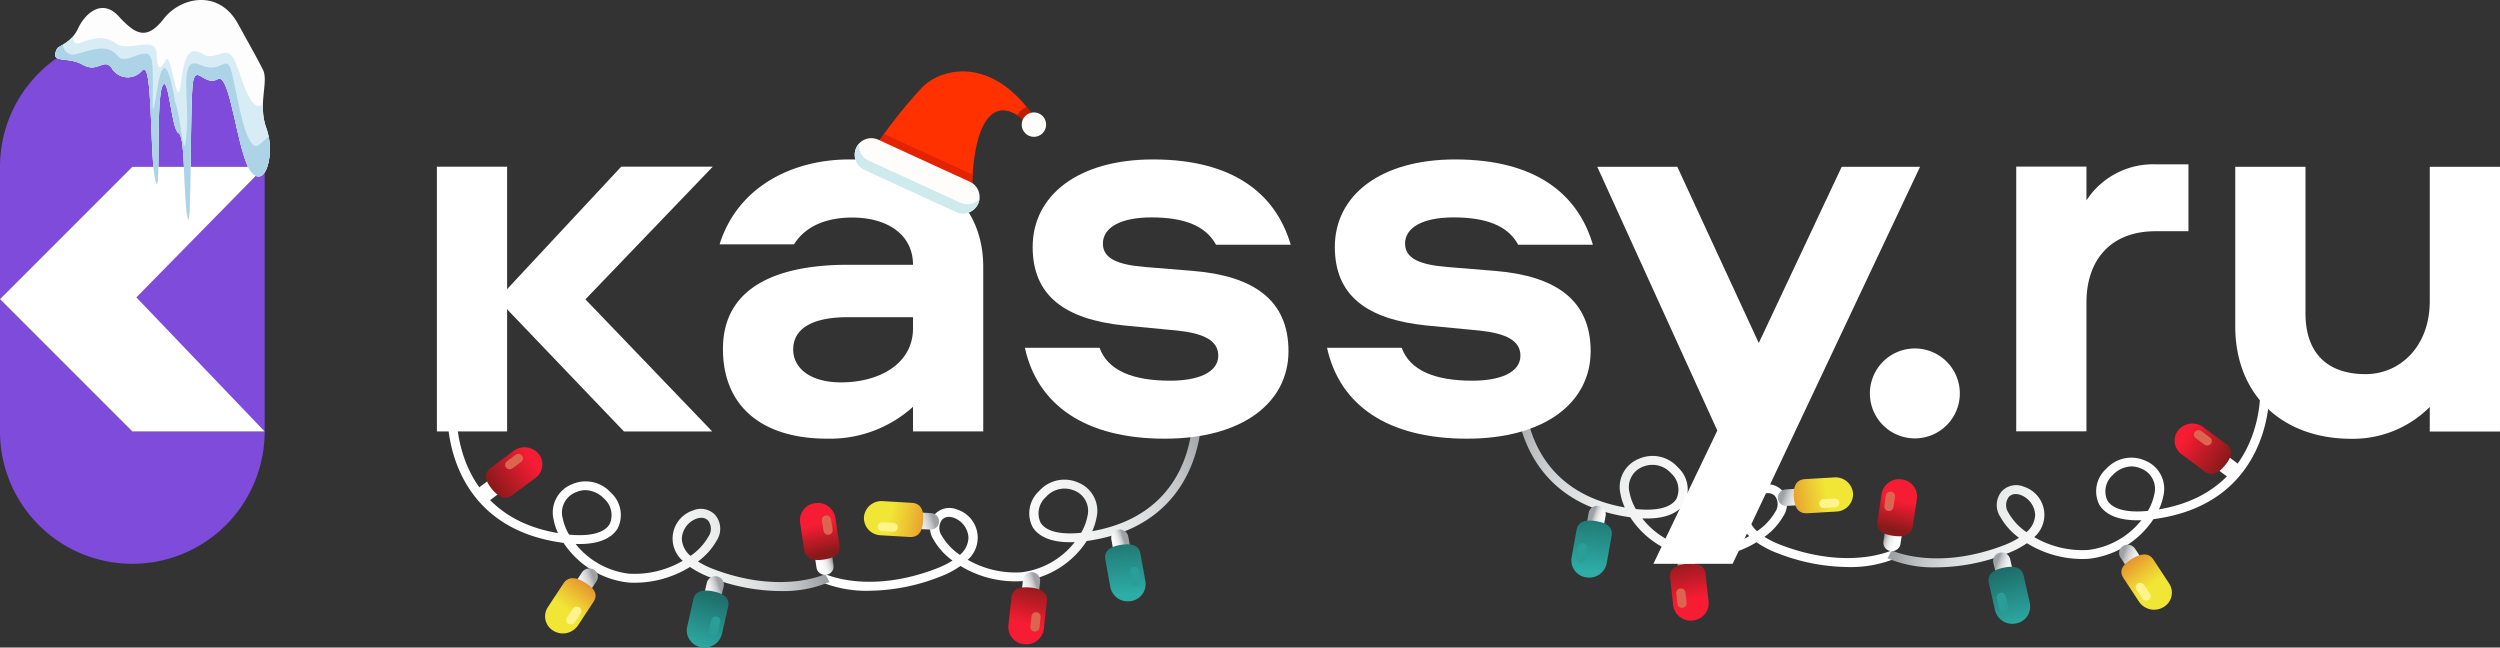 <svg xmlns="http://www.w3.org/2000/svg" xmlns:xlink="http://www.w3.org/1999/xlink" viewBox="0 0 228.894 59.285">
  <rect x="0" y="0" width="228.894" height="59.285" fill="#333333" stroke="none"/>
  <defs>
    <linearGradient id="a" data-name="Degradado sin nombre 111" x1="1698.762" y1="1125.803" x2="1736.935" y2="1125.803" gradientTransform="matrix(0.949, -0.302, 0.315, 0.912, -1891.429, -458.627)" gradientUnits="userSpaceOnUse">
      <stop offset="0" stop-color="#fff"/>
      <stop offset="0.447" stop-color="#fdfdfd"/>
      <stop offset="0.611" stop-color="#f6f6f7"/>
      <stop offset="0.729" stop-color="#eaebeb"/>
      <stop offset="0.825" stop-color="#d9dadb"/>
      <stop offset="0.907" stop-color="#c3c5c6"/>
      <stop offset="0.979" stop-color="#a9aaad"/>
      <stop offset="1" stop-color="#9fa1a4"/>
    </linearGradient>
    <linearGradient id="b" x1="1670.63" y1="1112.366" x2="1699.487" y2="1112.366" xlink:href="#a"/>
    <linearGradient id="c" x1="1724.857" y1="1131.104" x2="1726.829" y2="1131.104" xlink:href="#a"/>
    <linearGradient id="d" data-name="Degradado sin nombre 290" x1="708.892" y1="1156.959" x2="706.168" y2="1130.372" gradientTransform="matrix(-0.985, 0.163, 0.17, 0.946, 605.325, -1149.524)" gradientUnits="userSpaceOnUse">
      <stop offset="0.234" stop-color="#2eada7"/>
      <stop offset="0.468" stop-color="#1d6b67"/>
    </linearGradient>
    <linearGradient id="e" data-name="Degradado sin nombre 96" x1="1725.733" y1="1133.744" x2="1726.725" y2="1133.744" gradientTransform="matrix(0.949, -0.302, 0.315, 0.912, -1891.429, -458.627)" gradientUnits="userSpaceOnUse">
      <stop offset="0" stop-color="#217c77"/>
      <stop offset="0.097" stop-color="#258a84"/>
      <stop offset="0.239" stop-color="#289590"/>
      <stop offset="0.44" stop-color="#2a9c96"/>
      <stop offset="0.996" stop-color="#2a9e98"/>
    </linearGradient>
    <linearGradient id="f" x1="1687.338" y1="1123.492" x2="1690.271" y2="1123.492" xlink:href="#a"/>
    <linearGradient id="g" data-name="Degradado sin nombre 289" x1="-158.539" y1="1012.597" x2="-161.262" y2="986.012" gradientTransform="matrix(-0.977, -0.204, -0.213, 0.939, 122.163, -917.593)" gradientUnits="userSpaceOnUse">
      <stop offset="0.252" stop-color="#2eada7"/>
      <stop offset="0.469" stop-color="#1d6b67"/>
    </linearGradient>
    <linearGradient id="h" x1="1687.492" y1="1126.084" x2="1688.847" y2="1126.084" xlink:href="#e"/>
    <linearGradient id="i" x1="1715.205" y1="1132.315" x2="1717.882" y2="1132.315" xlink:href="#a"/>
    <linearGradient id="j" data-name="Degradado sin nombre 275" x1="-129.245" y1="1479.193" x2="-131.969" y2="1452.605" gradientTransform="matrix(-0.994, -0.102, -0.106, 0.955, 120.086, -1360.797)" gradientUnits="userSpaceOnUse">
      <stop offset="0.32" stop-color="#f61c33"/>
      <stop offset="0.472" stop-color="#871a1a"/>
    </linearGradient>
    <linearGradient id="k" x1="1698.774" y1="1122.578" x2="1700.817" y2="1122.578" xlink:href="#a"/>
    <linearGradient id="l" data-name="Degradado sin nombre 276" x1="110.059" y1="-263.799" x2="107.334" y2="-290.391" gradientTransform="matrix(-0.99, 0.138, -0.144, -0.95, 143.662, -225.975)" gradientUnits="userSpaceOnUse">
      <stop offset="0.33" stop-color="#f61c33"/>
      <stop offset="0.436" stop-color="#871a1a"/>
    </linearGradient>
    <linearGradient id="m" x1="1671.495" y1="1107.001" x2="1675.583" y2="1107.001" xlink:href="#a"/>
    <linearGradient id="n" data-name="Degradado sin nombre 277" x1="1846.507" y1="974.371" x2="1843.782" y2="947.78" gradientTransform="matrix(0.613, 0.759, 0.79, -0.588, -1846.02, -790.175)" gradientUnits="userSpaceOnUse">
      <stop offset="0.3" stop-color="#f61c33"/>
      <stop offset="0.468" stop-color="#871a1a"/>
    </linearGradient>
    <linearGradient id="o" x1="1706.83" y1="1122.345" x2="1710.879" y2="1122.345" xlink:href="#a"/>
    <linearGradient id="p" data-name="Degradado sin nombre 273" x1="-354.787" y1="-585.47" x2="-357.511" y2="-612.058" gradientTransform="matrix(0.061, -0.959, -0.998, -0.059, -490.077, -328.46)" gradientUnits="userSpaceOnUse">
      <stop offset="0.336" stop-color="#f1e536"/>
      <stop offset="0.393" stop-color="#edc633"/>
      <stop offset="0.517" stop-color="#e2792c"/>
      <stop offset="0.563" stop-color="#de5a29"/>
    </linearGradient>
    <linearGradient id="q" x1="1675.926" y1="1118.853" x2="1679.561" y2="1118.853" xlink:href="#a"/>
    <linearGradient id="r" data-name="Degradado sin nombre 272" x1="-512.449" y1="30.969" x2="-515.173" y2="4.379" gradientTransform="matrix(-0.845, -0.513, -0.534, 0.812, -370.244, -225.546)" gradientUnits="userSpaceOnUse">
      <stop offset="0.336" stop-color="#f1e536"/>
      <stop offset="0.384" stop-color="#edc633"/>
      <stop offset="0.487" stop-color="#e2792c"/>
      <stop offset="0.526" stop-color="#de5a29"/>
    </linearGradient>
    <linearGradient id="s" x1="1606.692" y1="1092.872" x2="1644.866" y2="1092.872" gradientTransform="matrix(-0.949, -0.302, -0.315, 0.912, 2042.436, -458.627)" xlink:href="#a"/>
    <linearGradient id="t" x1="1578.561" y1="1079.436" x2="1607.418" y2="1079.436" gradientTransform="matrix(-0.949, -0.302, -0.315, 0.912, 2042.436, -458.627)" xlink:href="#a"/>
    <linearGradient id="u" x1="1632.788" y1="1098.173" x2="1634.76" y2="1098.173" gradientTransform="matrix(-0.949, -0.302, -0.315, 0.912, 2042.436, -458.627)" xlink:href="#a"/>
    <linearGradient id="v" x1="804.835" y1="1138.092" x2="802.111" y2="1111.505" gradientTransform="matrix(0.985, 0.163, -0.17, 0.946, -454.318, -1149.524)" xlink:href="#d"/>
    <linearGradient id="w" x1="1633.664" y1="1100.814" x2="1634.656" y2="1100.814" gradientTransform="matrix(-0.949, -0.302, -0.315, 0.912, 2042.436, -458.627)" xlink:href="#e"/>
    <linearGradient id="x" x1="1595.269" y1="1090.561" x2="1598.202" y2="1090.561" gradientTransform="matrix(-0.949, -0.302, -0.315, 0.912, 2042.436, -458.627)" xlink:href="#a"/>
    <linearGradient id="y" x1="-62.545" y1="1031.167" x2="-65.269" y2="1004.581" gradientTransform="matrix(0.977, -0.204, 0.213, 0.939, 28.843, -917.593)" xlink:href="#g"/>
    <linearGradient id="z" x1="1595.423" y1="1093.153" x2="1596.778" y2="1093.153" gradientTransform="matrix(-0.949, -0.302, -0.315, 0.912, 2042.436, -458.627)" xlink:href="#e"/>
    <linearGradient id="aa" x1="1623.135" y1="1099.384" x2="1625.813" y2="1099.384" gradientTransform="matrix(-0.949, -0.302, -0.315, 0.912, 2042.436, -458.627)" xlink:href="#a"/>
    <linearGradient id="ab" x1="-31.803" y1="1487.286" x2="-34.527" y2="1460.697" gradientTransform="matrix(0.994, -0.102, 0.106, 0.955, 30.92, -1360.797)" xlink:href="#j"/>
    <linearGradient id="ac" x1="1606.705" y1="1089.647" x2="1608.747" y2="1089.647" gradientTransform="matrix(-0.949, -0.302, -0.315, 0.912, 2042.436, -458.627)" xlink:href="#a"/>
    <linearGradient id="ad" x1="206.477" y1="-247.492" x2="203.753" y2="-274.083" gradientTransform="matrix(0.99, 0.138, 0.144, -0.95, 7.345, -225.975)" xlink:href="#l"/>
    <linearGradient id="ae" x1="1579.426" y1="1074.071" x2="1583.514" y2="1074.071" gradientTransform="matrix(-0.949, -0.302, -0.315, 0.912, 2042.436, -458.627)" xlink:href="#a"/>
    <linearGradient id="af" x1="1784.838" y1="898.484" x2="1782.114" y2="871.893" gradientTransform="matrix(-0.613, 0.759, -0.79, -0.588, 1997.027, -790.175)" xlink:href="#n"/>
    <linearGradient id="ag" x1="1614.761" y1="1089.415" x2="1618.809" y2="1089.415" gradientTransform="matrix(-0.949, -0.302, -0.315, 0.912, 2042.436, -458.627)" xlink:href="#a"/>
    <linearGradient id="ah" x1="-358.502" y1="-487.758" x2="-361.226" y2="-514.347" gradientTransform="matrix(-0.061, -0.959, 0.998, -0.059, 641.084, -328.46)" xlink:href="#p"/>
    <linearGradient id="ai" x1="1583.857" y1="1085.923" x2="1587.492" y2="1085.923" gradientTransform="matrix(-0.949, -0.302, -0.315, 0.912, 2042.436, -458.627)" xlink:href="#a"/>
    <linearGradient id="aj" x1="-428.606" y1="81.294" x2="-431.33" y2="54.705" gradientTransform="matrix(0.845, -0.513, 0.534, 0.812, 521.251, -225.546)" xlink:href="#r"/>
    <clipPath id="ak">
      <path d="M5.231,4.443c.113-.226,1.307-.516,1.92-1.843S9.316-.201,10.869,1.494s2.574,2.212,4.126.221,5.025-2.728,6.781.442,1.716,3.096,2.288,4.202-.49,3.17.327,5.382-.041,5.529-1.348,4.055-1.92-9.215-3.105-8.552-1.92-1.253-2.247.147-.123,14.744-.531,12.459-.163-7.372-.817-7.667-.94-5.824-1.512-4.202-.082,10.763-.613,8.478-.204-11.058-1.185-10.026a1.705,1.705,0,0,1-2.819-.221c-.735-.958-1.226.516-2.655-.295S4.496,5.918,5.231,4.443Z" style="fill: #fefdfd"/>
    </clipPath>
  </defs>
  <polygon points="12.116 27.387 24.232 39.504 24.232 27.387 24.232 15.271 12.116 27.387" style="fill: #7f4bda"/>
  <path d="M24.232,15.271A12.116,12.116,0,1,0,0,15.271V27.387L12.116,15.271Z" style="fill: #7f4bda"/>
  <path d="M0,27.387V39.504a12.116,12.116,0,0,0,24.232,0H12.116Z" style="fill: #7f4bda"/>
  <g>
    <path d="M79.708,54.085a17.976,17.976,0,0,0,6.27-1.251,8.558,8.558,0,0,0,1.963-1.016,9.644,9.644,0,0,0,5.65,1.387,8.202,8.202,0,0,0,5.909-3.672c.394-.054.817-.129,1.273-.227,9.636-2.084,9.257-11.486,9.252-11.581l-.842.04c.018.359.341,8.818-8.595,10.751-.2.043-.397.082-.588.117a5.11,5.11,0,0,0,.39-1.212,2.783,2.783,0,0,0-1.694-3.248,3.098,3.098,0,0,0-3.565.794,2.751,2.751,0,0,0-.589,3.285c.38.624,1.354,1.495,3.858,1.383a7.335,7.335,0,0,1-4.881,2.763,8.77,8.77,0,0,1-4.915-1.144,2.705,2.705,0,0,0-.984-4.607,1.816,1.816,0,0,0-2.016.424,1.962,1.962,0,0,0-.113,2.361,5.99,5.99,0,0,0,1.72,1.892,8.324,8.324,0,0,1-1.541.756c-6.142,2.338-10.067.503-10.106.484l-.379.724A10.9,10.9,0,0,0,79.708,54.085Zm7.165-6.76a1.37,1.37,0,0,1,.455.082,2.059,2.059,0,0,1,1.343,1.804,2.16,2.16,0,0,1-.784,1.591A5.319,5.319,0,0,1,86.24,49.065a1.255,1.255,0,0,1-.002-1.462A.834.834,0,0,1,86.873,47.325ZM98.987,48.779c-1.904.198-3.224-.123-3.717-.935a2.005,2.005,0,0,1,.486-2.333,2.272,2.272,0,0,1,2.59-.601,1.993,1.993,0,0,1,1.213,2.374A4.732,4.732,0,0,1,98.987,48.779Z" style="fill: url(#a)"/>
    <path d="M71.537,54.115a10.802,10.802,0,0,0,4.409-.83l-.385-.721c-.038.018-3.977,1.872-10.11-.41a8.316,8.316,0,0,1-1.547-.745,5.98,5.98,0,0,0,1.705-1.905,1.961,1.961,0,0,0-.131-2.361,1.817,1.817,0,0,0-2.02-.41,2.705,2.705,0,0,0-.948,4.614,8.766,8.766,0,0,1-4.906,1.179A7.34,7.34,0,0,1,52.701,49.802c2.496.095,3.472-.785,3.846-1.412a2.75,2.75,0,0,0-.615-3.281,3.099,3.099,0,0,0-3.571-.768,2.781,2.781,0,0,0-1.668,3.26,5.108,5.108,0,0,0,.399,1.209q-.288-.05-.59-.113c-8.966-1.87-8.684-10.599-8.68-10.687l-.842-.034c-.004.095-.308,9.5,9.344,11.513.456.095.881.167,1.275.218A8.208,8.208,0,0,0,57.537,53.336a9.627,9.627,0,0,0,5.639-1.428,8.544,8.544,0,0,0,1.971,1.002A17.911,17.911,0,0,0,71.537,54.115ZM64.201,47.407a.837.837,0,0,1,.645.272,1.255,1.255,0,0,1,.009,1.462A5.314,5.314,0,0,1,63.222,50.892a2.16,2.16,0,0,1-.797-1.585,2.057,2.057,0,0,1,1.329-1.813A1.373,1.373,0,0,1,64.201,47.407ZM53.597,44.876a2.455,2.455,0,0,1,1.715.781,2.006,2.006,0,0,1,.504,2.33c-.487.815-1.807,1.146-3.71.962a4.72,4.72,0,0,1-.584-1.491,1.992,1.992,0,0,1,1.194-2.383A2.182,2.182,0,0,1,53.597,44.876Z" style="fill: url(#b)"/>
    <g>
      <path d="M102.203,51.892a.786.786,0,0,0,.911.617h0a.761.761,0,0,0,.642-.876l-.454-2.52a.785.785,0,0,0-.91-.616h0a.76.76,0,0,0-.642.875Z" style="fill: url(#c)"/>
      <path d="M101.657,53.757a1.625,1.625,0,0,0,1.884,1.276h0a1.573,1.573,0,0,0,1.329-1.81l-.453-2.521c-.154-.852-.914-.96-1.801-.813h0c-.886.146-1.565.494-1.412,1.347Z" style="fill: url(#d)"/>
      <path d="M103.621,53.339a.419.419,0,0,0,.487.329h0a.407.407,0,0,0,.344-.466l-.172-.952a.419.419,0,0,0-.487-.33h0a.407.407,0,0,0-.343.468Z" style="fill: url(#e)"/>
    </g>
    <g>
      <path d="M64.15,55.854a.758.758,0,0,0,.602.901h0a.79.79,0,0,0,.938-.58l.566-2.499a.757.757,0,0,0-.602-.9h0a.788.788,0,0,0-.938.579Z" style="fill: url(#f)"/>
      <path d="M62.913,57.386a1.567,1.567,0,0,0,1.246,1.863h0a1.631,1.631,0,0,0,1.94-1.197l.567-2.499c.19-.845-.471-1.219-1.352-1.404h0c-.878-.185-1.643-.107-1.835.738Z" style="fill: url(#g)"/>
      <path d="M64.898,57.707a.404.404,0,0,0,.322.481h0A.422.422,0,0,0,65.721,57.88l.214-.944a.404.404,0,0,0-.322-.481h0a.422.422,0,0,0-.501.31Z" style="fill: url(#h)"/>
    </g>
    <g>
      <path d="M93.384,55.611a.765.765,0,0,0,.7.834h0a.782.782,0,0,0,.867-.674l.281-2.544a.763.763,0,0,0-.699-.831h0a.781.781,0,0,0-.868.673Z" style="fill: url(#i)"/>
      <path d="M92.326,57.262a1.582,1.582,0,0,0,1.448,1.722h0a1.615,1.615,0,0,0,1.794-1.391l.282-2.543c.096-.86-.606-1.164-1.5-1.255h0c-.895-.091-1.647.063-1.742.925Z" style="fill: url(#j)"/>
      <path d="M94.336,57.376a.408.408,0,0,0,.374.445h0a.417.417,0,0,0,.463-.359l.106-.96a.409.409,0,0,0-.374-.446h0a.419.419,0,0,0-.464.36Z" style="fill: #db654f"/>
    </g>
    <g>
      <path d="M74.376,49.453a.763.763,0,0,1,.666-.859h0a.785.785,0,0,1,.893.641l.383,2.531a.76.76,0,0,1-.665.857h0a.784.784,0,0,1-.894-.64Z" style="fill: url(#k)"/>
      <path d="M73.253,47.842a1.576,1.576,0,0,1,1.378-1.775h0a1.621,1.621,0,0,1,1.849,1.324l.383,2.531c.13.856-.559,1.185-1.449,1.31h0c-.891.124-1.648-.002-1.778-.86Z" style="fill: url(#l)"/>
      <path d="M75.257,47.654a.407.407,0,0,1,.356-.458h0a.418.418,0,0,1,.477.342l.144.956a.408.408,0,0,1-.356.459h0a.42.42,0,0,1-.478-.343Z" style="fill: #db654f"/>
    </g>
    <g>
      <path d="M47.055,44.166a.738.738,0,0,0,.141-1.062h0a.811.811,0,0,0-1.106-.134l-2.104,1.567a.735.735,0,0,0-.14,1.06h0a.811.811,0,0,0,1.106.135Z" style="fill: url(#m)"/>
      <path d="M49.028,43.755a1.525,1.525,0,0,0,.29-2.196h0a1.675,1.675,0,0,0-2.288-.279L44.925,42.846c-.712.529-.454,1.226.097,1.909h0c.552.683,1.188,1.097,1.901.567Z" style="fill: url(#n)"/>
      <path d="M47.721,42.283a.393.393,0,0,0,.075-.567h0a.432.432,0,0,0-.59-.072l-.794.592a.395.395,0,0,0-.076.568h0a.434.434,0,0,0,.591.072Z" style="fill: #db654f"/>
    </g>
    <g>
      <path d="M82.591,46.823a.779.779,0,0,0-.837.709h0a.77.77,0,0,0,.739.802l2.658.156a.776.776,0,0,0,.834-.709h0a.77.77,0,0,0-.739-.802Z" style="fill: url(#o)"/>
      <path d="M80.826,45.883A1.607,1.607,0,0,0,79.1,47.349h0a1.589,1.589,0,0,0,1.527,1.659l2.658.157c.899.052,1.183-.633,1.238-1.496h0c.055-.863-.141-1.577-1.039-1.631Z" style="fill: url(#p)"/>
      <path d="M80.798,47.816a.415.415,0,0,0-.445.379h0a.411.411,0,0,0,.394.428l1.003.059a.415.415,0,0,0,.446-.379h0a.41.41,0,0,0-.394-.428Z" style="fill: #fff48b"/>
    </g>
    <g>
      <path d="M51.867,54.559a.741.741,0,0,0,.244,1.046h0a.809.809,0,0,0,1.088-.236l1.422-2.162a.738.738,0,0,0-.246-1.044h0a.809.809,0,0,0-1.087.235Z" style="fill: url(#q)"/>
      <path d="M50.159,55.592a1.528,1.528,0,0,0,.506,2.159h0a1.67,1.67,0,0,0,2.25-.486l1.423-2.162c.48-.731-.008-1.301-.769-1.763h0c-.761-.461-1.506-.641-1.988.089Z" style="fill: url(#r)"/>
      <path d="M51.91,56.547a.395.395,0,0,0,.131.558h0a.432.432,0,0,0,.58-.126l.537-.816a.395.395,0,0,0-.131-.558h0a.431.431,0,0,0-.58.126Z" style="fill: #fff48b"/>
    </g>
  </g>
  <g>
    <path d="M173.577,51.116l-.379-.724c-.039.019-3.964,1.854-10.106-.484a8.323,8.323,0,0,1-1.541-.756,5.99,5.99,0,0,0,1.72-1.892,1.961,1.961,0,0,0-.113-2.361,1.816,1.816,0,0,0-2.016-.424,2.705,2.705,0,0,0-.984,4.607,8.77,8.77,0,0,1-4.915,1.144,7.335,7.335,0,0,1-4.881-2.763c2.503.112,3.478-.759,3.858-1.383a2.751,2.751,0,0,0-.589-3.285,3.098,3.098,0,0,0-3.565-.794,2.783,2.783,0,0,0-1.694,3.248,5.111,5.111,0,0,0,.39,1.212c-.191-.034-.388-.073-.588-.117-8.936-1.932-8.613-10.392-8.595-10.751l-.842-.04c-.005.095-.384,9.497,9.252,11.581.456.099.88.173,1.273.227a8.202,8.202,0,0,0,5.909,3.672,9.644,9.644,0,0,0,5.65-1.387,8.559,8.559,0,0,0,1.963,1.016,17.976,17.976,0,0,0,6.27,1.251A10.899,10.899,0,0,0,173.577,51.116Zm-11.055-5.686a1.255,1.255,0,0,1-.002,1.462,5.319,5.319,0,0,1-1.647,1.737,2.16,2.16,0,0,1-.784-1.591,2.059,2.059,0,0,1,1.343-1.804,1.37,1.37,0,0,1,.455-.082A.834.834,0,0,1,162.522,45.43Zm-13.321-.319a1.993,1.993,0,0,1,1.213-2.374,2.272,2.272,0,0,1,2.59.601,2.005,2.005,0,0,1,.486,2.333c-.494.812-1.813,1.133-3.717.935A4.732,4.732,0,0,1,149.201,45.111Z" style="fill: url(#s)"/>
    <path d="M183.613,50.737a8.543,8.543,0,0,0,1.971-1.002,9.627,9.627,0,0,0,5.639,1.428,8.208,8.208,0,0,0,5.938-3.628c.394-.051.819-.123,1.275-.218,9.652-2.014,9.348-11.418,9.344-11.513l-.842.034c.004.088.286,8.817-8.68,10.687q-.302.063-.59.113a5.108,5.108,0,0,0,.399-1.209,2.781,2.781,0,0,0-1.668-3.26,3.099,3.099,0,0,0-3.571.768,2.75,2.75,0,0,0-.615,3.281c.374.627,1.35,1.507,3.846,1.412a7.34,7.34,0,0,1-4.903,2.726,8.766,8.766,0,0,1-4.906-1.179,2.705,2.705,0,0,0-.948-4.614,1.817,1.817,0,0,0-2.02.41,1.961,1.961,0,0,0-.131,2.361,5.979,5.979,0,0,0,1.705,1.905,8.318,8.318,0,0,1-1.547.745c-6.133,2.282-10.072.428-10.11.41l-.384.721a10.801,10.801,0,0,0,4.409.83A17.911,17.911,0,0,0,183.613,50.737Zm1.393-5.417a2.057,2.057,0,0,1,1.329,1.813,2.16,2.16,0,0,1-.797,1.585,5.314,5.314,0,0,1-1.633-1.749,1.255,1.255,0,0,1,.009-1.462.837.837,0,0,1,.645-.272A1.373,1.373,0,0,1,185.006,45.32ZM196.042,42.903a1.992,1.992,0,0,1,1.194,2.383,4.719,4.719,0,0,1-.584,1.491c-1.903.185-3.222-.146-3.71-.962a2.006,2.006,0,0,1,.504-2.33,2.455,2.455,0,0,1,1.715-.781A2.182,2.182,0,0,1,196.042,42.903Z" style="fill: url(#t)"/>
    <g>
      <path d="M146.557,49.719a.786.786,0,0,1-.911.617h0a.761.761,0,0,1-.642-.876l.454-2.52a.785.785,0,0,1,.91-.616h0a.76.76,0,0,1,.642.875Z" style="fill: url(#u)"/>
      <path d="M147.103,51.584a1.625,1.625,0,0,1-1.884,1.276h0a1.573,1.573,0,0,1-1.329-1.81l.453-2.521c.154-.852.914-.96,1.801-.813h0c.886.146,1.565.494,1.412,1.347Z" style="fill: url(#v)"/>
      <path d="M145.138,51.166a.419.419,0,0,1-.487.329h0a.407.407,0,0,1-.344-.466l.172-.952a.419.419,0,0,1,.487-.33h0a.407.407,0,0,1,.343.468Z" style="fill: url(#w)"/>
    </g>
    <g>
      <path d="M184.61,53.682a.758.758,0,0,1-.602.901h0a.79.79,0,0,1-.938-.58l-.566-2.499a.757.757,0,0,1,.602-.9h0a.788.788,0,0,1,.938.579Z" style="fill: url(#x)"/>
      <path d="M185.847,55.213a1.567,1.567,0,0,1-1.246,1.863h0a1.631,1.631,0,0,1-1.94-1.197l-.567-2.499c-.19-.845.471-1.219,1.352-1.404h0c.878-.185,1.643-.107,1.835.738Z" style="fill: url(#y)"/>
      <path d="M183.862,55.535a.404.404,0,0,1-.322.481h0a.422.422,0,0,1-.501-.308l-.214-.944a.404.404,0,0,1,.322-.481h0a.422.422,0,0,1,.501.31Z" style="fill: url(#z)"/>
    </g>
    <g>
      <path d="M155.376,53.438a.765.765,0,0,1-.7.834h0a.782.782,0,0,1-.867-.674l-.281-2.544a.763.763,0,0,1,.699-.831h0a.781.781,0,0,1,.868.673Z" style="fill: url(#aa)"/>
      <path d="M156.434,55.089a1.582,1.582,0,0,1-1.448,1.722h0a1.615,1.615,0,0,1-1.794-1.391l-.282-2.543c-.096-.86.606-1.164,1.5-1.255h0c.895-.091,1.647.063,1.742.925Z" style="fill: url(#ab)"/>
      <path d="M154.424,55.203a.408.408,0,0,1-.374.445h0a.417.417,0,0,1-.463-.359l-.106-.96a.41.41,0,0,1,.374-.446h0a.419.419,0,0,1,.464.36Z" style="fill: #db654f"/>
    </g>
    <g>
      <path d="M174.384,47.28a.763.763,0,0,0-.666-.859h0a.785.785,0,0,0-.893.641l-.383,2.531a.76.76,0,0,0,.665.857h0a.784.784,0,0,0,.894-.64Z" style="fill: url(#ac)"/>
      <path d="M175.507,45.669a1.576,1.576,0,0,0-1.378-1.775h0a1.621,1.621,0,0,0-1.849,1.324l-.383,2.531c-.13.856.559,1.185,1.449,1.31h0c.891.124,1.648-.002,1.778-.86Z" style="fill: url(#ad)"/>
      <path d="M173.503,45.481a.407.407,0,0,0-.356-.458h0a.418.418,0,0,0-.477.342l-.144.956a.408.408,0,0,0,.356.459h0a.42.42,0,0,0,.478-.343Z" style="fill: #db654f"/>
    </g>
    <g>
      <path d="M201.704,41.993a.738.738,0,0,1-.141-1.062h0a.811.811,0,0,1,1.106-.134l2.104,1.567a.735.735,0,0,1,.14,1.06h0a.811.811,0,0,1-1.106.135Z" style="fill: url(#ae)"/>
      <path d="M199.732,41.582a1.525,1.525,0,0,1-.29-2.196h0a1.675,1.675,0,0,1,2.288-.279l2.105,1.567c.712.529.454,1.226-.097,1.909h0c-.552.683-1.188,1.097-1.901.567Z" style="fill: url(#af)"/>
      <path d="M201.039,40.111a.393.393,0,0,1-.075-.567h0a.432.432,0,0,1,.59-.072l.794.592a.395.395,0,0,1,.076.568h0a.434.434,0,0,1-.591.072Z" style="fill: #db654f"/>
    </g>
    <g>
      <path d="M166.169,44.651a.779.779,0,0,1,.837.709h0a.77.77,0,0,1-.739.802l-2.658.156a.776.776,0,0,1-.834-.709h0a.77.77,0,0,1,.739-.802Z" style="fill: url(#ag)"/>
      <path d="M167.934,43.71A1.607,1.607,0,0,1,169.66,45.177h0a1.589,1.589,0,0,1-1.527,1.659l-2.658.157c-.899.052-1.183-.633-1.238-1.496h0c-.055-.863.141-1.577,1.039-1.631Z" style="fill: url(#ah)"/>
      <path d="M167.962,45.644a.415.415,0,0,1,.445.379h0a.411.411,0,0,1-.394.428l-1.003.059a.415.415,0,0,1-.446-.379h0a.41.41,0,0,1,.394-.428Z" style="fill: #fff48b"/>
    </g>
    <g>
      <path d="M196.893,52.387a.741.741,0,0,1-.244,1.046h0a.809.809,0,0,1-1.088-.236L194.139,51.034a.738.738,0,0,1,.246-1.044h0a.809.809,0,0,1,1.087.235Z" style="fill: url(#ai)"/>
      <path d="M198.601,53.42a1.528,1.528,0,0,1-.506,2.159h0a1.67,1.67,0,0,1-2.25-.486l-1.423-2.162c-.48-.731.008-1.301.769-1.763h0c.761-.461,1.506-.641,1.988.089Z" style="fill: url(#aj)"/>
      <path d="M196.85,54.374a.395.395,0,0,1-.131.558h0a.432.432,0,0,1-.58-.126l-.537-.816a.395.395,0,0,1,.131-.558h0a.431.431,0,0,1,.58.126Z" style="fill: #fff48b"/>
    </g>
  </g>
  <rect x="40.001" y="15.262" width="6.429" height="24.239" style="fill: #fff"/>
  <polygon points="45.559 27.407 56.874 15.262 65.26 15.262 53.599 27.407 65.209 39.501 57.125 39.501 45.559 27.407" style="fill: #fff"/>
  <path d="M77.775,14.598c-5.186,0-10.217,2.455-11.891,7.772h6.817c1.045-1.686,2.991-2.452,5.327-2.452,3.164,0,5.564,1.517,5.564,4.324h-5.97c-5.665,0-11.43,1.582-11.43,7.705-.001,5.256,3.572,8.216,9.542,8.216a11.331,11.331,0,0,0,7.859-2.916v2.251h6.43V24.447c0-6.277-4.95-9.849-12.247-9.849m5.817,15.462c0,3.266-3.113,4.95-6.583,4.95-2.857,0-4.388-1.326-4.388-3.01,0-1.991,1.888-2.96,5.001-2.96h5.97Z" style="fill: #fff"/>
  <path d="M111.338,22.406c-.969-1.786-3.01-2.501-5.919-2.501-2.807,0-4.44.919-4.44,2.399,0,1.378,1.378,1.939,3.878,2.143l4.388.358c5.512.458,8.726,2.653,8.726,7.347s-4.184,8.012-11.328,8.012c-7.196,0-11.635-3.012-12.808-8.318h6.838c.765,2.092,3.062,3.01,6.481,3.01,2.449,0,4.388-.714,4.388-2.296,0-1.377-1.326-2.042-3.776-2.297l-4.797-.459c-5.511-.56-8.42-2.755-8.42-7.194,0-4.695,4.134-8.012,11.023-8.012,7.297,0,11.227,3.113,12.604,7.808Z" style="fill: #fff"/>
  <path d="M139.003,22.406c-.97-1.786-3.011-2.501-5.919-2.501-2.807,0-4.44.919-4.44,2.399,0,1.378,1.378,1.939,3.878,2.143l4.388.358c5.511.458,8.726,2.653,8.726,7.347s-4.184,8.012-11.328,8.012c-7.196,0-11.635-3.012-12.808-8.318h6.837c.766,2.092,3.062,3.01,6.481,3.01,2.449,0,4.389-.714,4.389-2.296,0-1.377-1.326-2.042-3.775-2.297l-4.798-.459c-5.511-.56-8.42-2.755-8.42-7.194,0-4.695,4.133-8.012,11.023-8.012,7.296,0,11.227,3.113,12.604,7.808Z" style="fill: #fff"/>
  <polygon points="168.623 15.271 161.03 31.405 153.571 15.271 146.242 15.271 157.234 39.421 151.381 51.619 158.636 51.619 175.796 15.271 168.623 15.271" style="fill: #fff"/>
  <path d="M191.03,15.251v3.095a7.277,7.277,0,0,1,6.379-3.299h2.96v6.124h-3.011c-4.133,0-6.328,2.654-6.328,6.532V39.49h-6.429V15.251Z" style="fill: #fff"/>
  <path d="M204.655,29.866V15.271h6.43V28.692c0,3.471,1.837,5.562,5.511,5.562,3.113,0,5.868-2.5,5.868-6.684V15.271h6.429V39.51h-6.429V37.259a9.927,9.927,0,0,1-7.195,2.915c-6.226,0-10.614-3.93-10.614-10.308" style="fill: #fff"/>
  <path d="M179.437,36.022A4.117,4.117,0,1,0,175.32,40.138a4.117,4.117,0,0,0,4.117-4.117" style="fill: #fff"/>
  <polygon points="12.116 15.271 0 27.387 12.116 39.504 24.233 39.504 12.483 27.228 24.232 15.271 12.116 15.271" style="fill: #fff"/>
  <g>
    <path d="M5.231,4.443c.113-.226,1.307-.516,1.92-1.843S9.316-.201,10.869,1.494s2.574,2.212,4.126.221,5.025-2.728,6.781.442,1.716,3.096,2.288,4.202-.49,3.17.327,5.382-.041,5.529-1.348,4.055-1.92-9.215-3.105-8.552-1.92-1.253-2.247.147-.123,14.744-.531,12.459-.163-7.372-.817-7.667-.94-5.824-1.512-4.202-.082,10.763-.613,8.478-.204-11.058-1.185-10.026a1.705,1.705,0,0,1-2.819-.221c-.735-.958-1.226.516-2.655-.295S4.496,5.918,5.231,4.443Z" style="fill: #fefdfd"/>
    <g style="clip-path: url(#ak)">
      <path d="M6.947,1.642s-.858,2.728.368,2.285,2.288-.737,3.35.074,3.636-.811,3.677.885.368,1.474.858.59,1.021,5.013,1.348,2.212.858-3.465,2.043-2.728,2.165-1.106,2.941.664,1.634,6.119,3.309,2.949,2.778,9.436,2.778,9.436L19.366,23.684l-7.312-.516L.901,9.53,2.208-.054,6.007-.643Z" style="fill: #d8ecf5"/>
      <path d="M5.68,3.072c-.041.221-.163,2.359,1.471,1.843s2.819-.811,3.636.221,2.941-1.474,3.146.663-.245,6.856.49,2.212,1.593,1.253,1.593,1.253c.613,1.548.776,6.192,1.062,2.949s-.776-7.225,1.266-6.266,2.41-1.401,2.941.958,1.307,7.298,2.451,6.34,1.797-1.622,1.797-1.622l-.082,9.51-8.415,3.686-8.906-7.814L3.311,8.38l.041-6.487Z" style="fill: #add3e7"/>
    </g>
  </g>
  <g>
    <path d="M80.32,13.132A46.183,46.183,0,0,1,84.447,7.982C86.285,6.15,90.979,5.097,94.863,10.974l-.715.472s-2.516-3.073-4.133.081c-1.103,2.15-1.014,6.206-1.014,6.206Z" style="fill: #ff3100"/>
    <path d="M89.052,15.991,80.939,12.264c-.381.525-.618.868-.618.868l8.681,4.601S88.986,16.999,89.052,15.991Z" style="fill: #e32300"/>
    <path d="M93.135,10.551a4.958,4.958,0,0,1,1.013.896l.715-.472c-.285-.432-.575-.825-.868-1.185A1.745,1.745,0,0,0,93.135,10.551Z" style="fill: #be1b00"/>
    <path d="M87.533,19.413l-8.394-3.857a1.527,1.527,0,0,1-.748-2.019h0a1.527,1.527,0,0,1,2.019-.748l8.394,3.857a1.527,1.527,0,0,1,.748,2.019h0A1.527,1.527,0,0,1,87.533,19.413Z" style="fill: #fffdfc"/>
    <path d="M87.925,18.558,79.531,14.702a1.528,1.528,0,0,1-.875-1.559,1.508,1.508,0,0,0-.265.396v0a1.527,1.527,0,0,0,.748,2.019l8.394,3.857a1.527,1.527,0,0,0,2.019-.748l0,0a1.508,1.508,0,0,0,.128-.459A1.528,1.528,0,0,1,87.925,18.558Z" style="fill: #ceeaed"/>
    <circle cx="94.663" cy="11.41" r="1.119" style="fill: #fffdfc"/>
  </g>
</svg>
